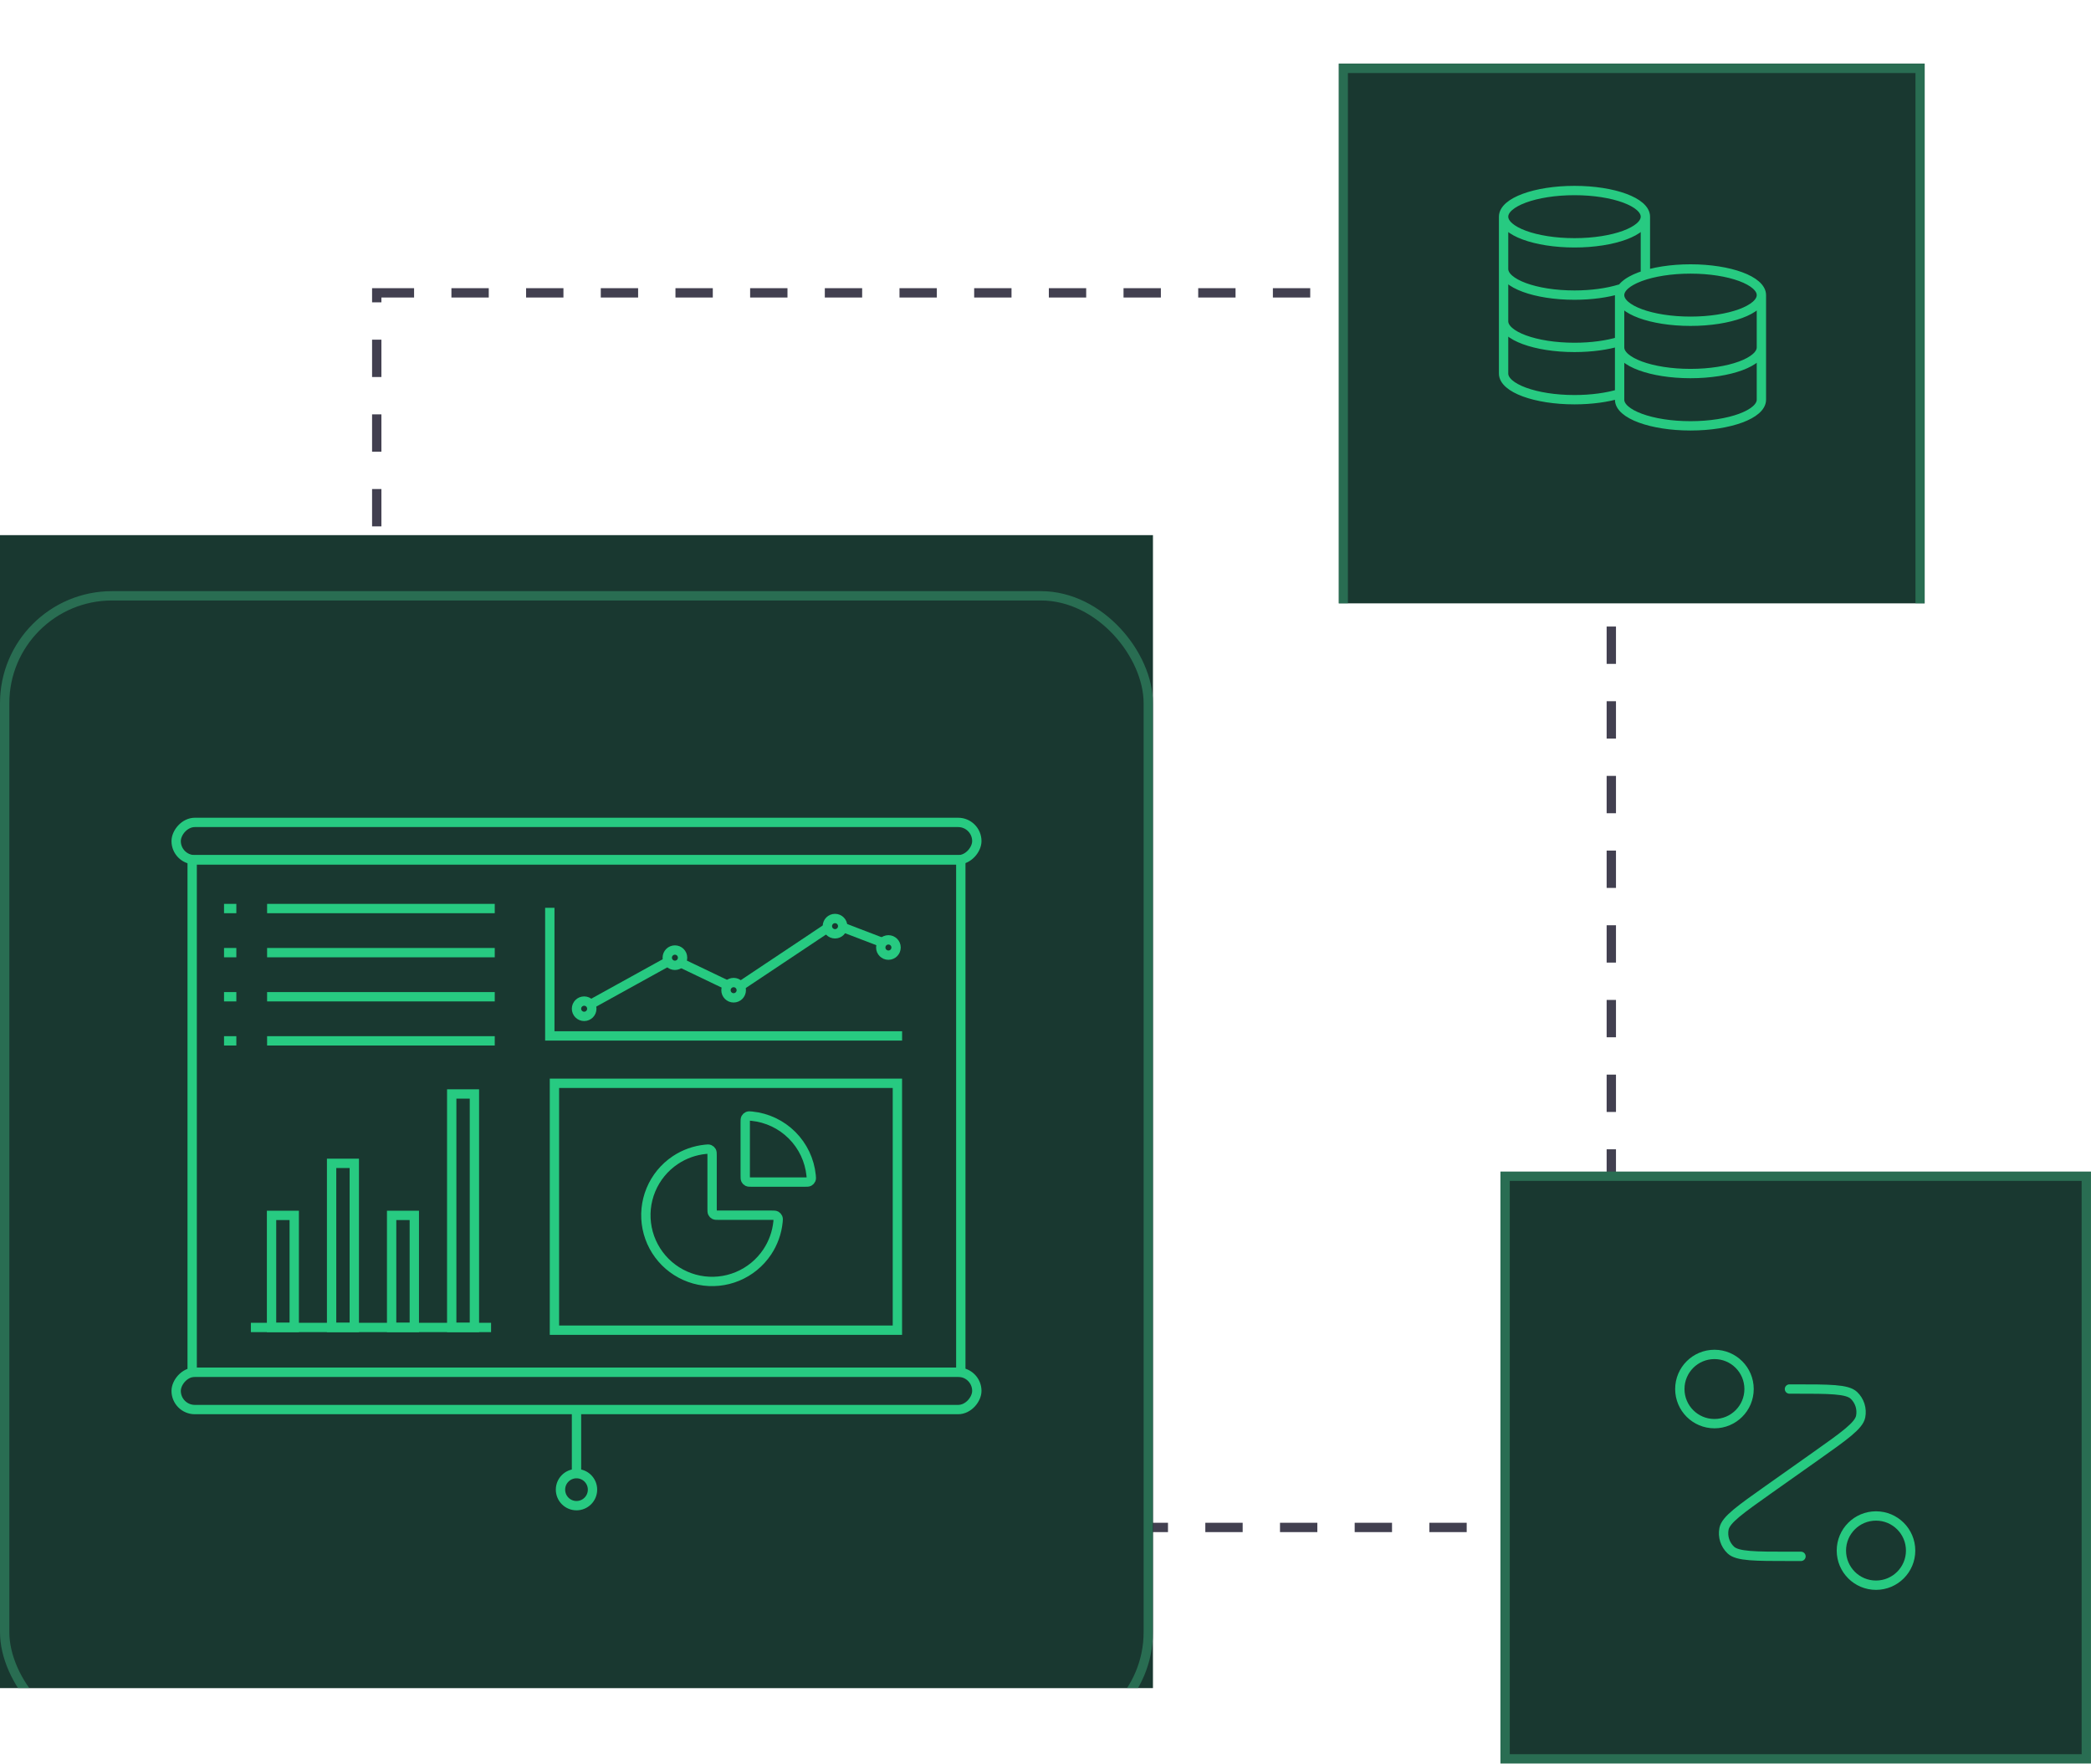 <svg width="224" height="189" viewBox="0 0 224 189" fill="none" xmlns="http://www.w3.org/2000/svg">
<rect x="40.359" y="31.371" width="132.254" height="132.254" stroke="#424050" stroke-dasharray="4 4"/>
<g clip-path="url(#clip0_7068_28829)">
<rect width="123.511" height="123.511" transform="translate(0 57.326)" fill="#193830"/>
<g filter="url(#filter0_dd_7068_28829)">
<rect y="57.326" width="123.511" height="123.511" rx="12" fill="#193830"/>
<rect x="0.5" y="57.826" width="122.511" height="122.511" rx="11.5" stroke="#296d52"/>
</g>
<path d="M58.898 97.248V110.971H96.638" stroke="#27ca81"/>
<rect x="20.586" y="92.102" width="82.341" height="54.894" stroke="#27ca81"/>
<rect width="85.772" height="4.003" rx="2.001" transform="matrix(1 0 0 -1 18.871 92.102)" stroke="#27ca81"/>
<rect width="85.772" height="4.003" rx="2.001" transform="matrix(1 0 0 -1 18.871 150.998)" stroke="#27ca81"/>
<line x1="28.613" y1="97.326" x2="53" y2="97.326" stroke="#27ca81"/>
<line x1="24" y1="97.326" x2="25.318" y2="97.326" stroke="#27ca81"/>
<line x1="28.613" y1="102.051" x2="53" y2="102.051" stroke="#27ca81"/>
<line x1="24" y1="102.051" x2="25.318" y2="102.051" stroke="#27ca81"/>
<line x1="28.613" y1="106.775" x2="53" y2="106.775" stroke="#27ca81"/>
<line x1="24" y1="106.775" x2="25.318" y2="106.775" stroke="#27ca81"/>
<line x1="28.613" y1="111.5" x2="53" y2="111.5" stroke="#27ca81"/>
<line x1="24" y1="111.5" x2="25.318" y2="111.5" stroke="#27ca81"/>
<rect x="29.09" y="130.197" width="2.431" height="12.006" stroke="#27ca81"/>
<rect x="35.523" y="124.623" width="2.431" height="17.58" stroke="#27ca81"/>
<rect x="41.953" y="130.197" width="2.431" height="12.006" stroke="#27ca81"/>
<rect x="48.391" y="117.191" width="2.431" height="25.012" stroke="#27ca81"/>
<line x1="26.875" y1="142.203" x2="52.606" y2="142.203" stroke="#27ca81"/>
<path d="M82.671 130.178C82.917 130.178 83.04 130.178 83.14 130.233C83.222 130.278 83.298 130.362 83.335 130.448C83.379 130.553 83.368 130.664 83.346 130.887C83.23 132.04 82.833 133.151 82.185 134.121C81.405 135.288 80.297 136.198 79 136.735C77.703 137.272 76.276 137.412 74.9 137.139C73.523 136.865 72.259 136.189 71.266 135.196C70.274 134.204 69.598 132.939 69.324 131.563C69.05 130.186 69.191 128.759 69.728 127.462C70.265 126.166 71.174 125.057 72.341 124.277C73.311 123.629 74.422 123.233 75.576 123.117C75.798 123.094 75.909 123.083 76.014 123.128C76.1 123.164 76.185 123.241 76.23 123.323C76.284 123.422 76.284 123.545 76.284 123.791V129.468C76.284 129.717 76.284 129.841 76.333 129.936C76.375 130.019 76.443 130.087 76.526 130.13C76.621 130.178 76.746 130.178 76.994 130.178H82.671Z" stroke="#27ca81" stroke-linecap="round" stroke-linejoin="round"/>
<path d="M79.833 120.243C79.833 119.997 79.833 119.874 79.887 119.774C79.932 119.692 80.017 119.616 80.103 119.579C80.207 119.535 80.319 119.546 80.541 119.568C82.163 119.731 83.688 120.449 84.851 121.612C86.014 122.774 86.731 124.299 86.894 125.921C86.916 126.144 86.927 126.255 86.883 126.359C86.847 126.446 86.77 126.53 86.688 126.575C86.588 126.63 86.466 126.63 86.22 126.63L80.542 126.63C80.294 126.63 80.17 126.63 80.075 126.581C79.991 126.539 79.924 126.471 79.881 126.388C79.833 126.293 79.833 126.168 79.833 125.92V120.243Z" stroke="#27ca81" stroke-linecap="round" stroke-linejoin="round"/>
<rect x="59.395" y="116.047" width="36.739" height="26.447" stroke="#27ca81"/>
<circle cx="61.758" cy="159.577" r="1.715" stroke="#27ca81"/>
<path d="M61.758 157.86V150.998" stroke="#27ca81"/>
<path d="M62.328 108.114L72.069 102.732L78.812 105.961L89.302 98.965L94.921 101.118" stroke="#27ca81"/>
<circle cx="62.578" cy="108.059" r="0.82" fill="#193830" stroke="#27ca81"/>
<circle cx="72.301" cy="102.59" r="0.82" fill="#193830" stroke="#27ca81"/>
<circle cx="78.59" cy="106.074" r="0.82" fill="#193830" stroke="#27ca81"/>
<circle cx="95.172" cy="101.5" r="0.82" fill="#193830" stroke="#27ca81"/>
<circle cx="89.453" cy="99.213" r="0.82" fill="#193830" stroke="#27ca81"/>
</g>
<g clip-path="url(#clip1_7068_28829)">
<g filter="url(#filter1_dd_7068_28829)">
<rect x="143.395" y="0.822" width="62.802" height="63.849" fill="#193830"/>
<rect x="143.895" y="1.322" width="61.802" height="62.849" stroke="#296d52"/>
</g>
<path d="M176.263 23.211C176.263 24.758 172.863 26.012 168.669 26.012C164.474 26.012 161.074 24.758 161.074 23.211M176.263 23.211C176.263 21.664 172.863 20.41 168.669 20.41C164.474 20.41 161.074 21.664 161.074 23.211M176.263 23.211V29.453C174.577 29.967 173.502 30.744 173.502 31.614M161.074 23.211V40.016C161.074 41.563 164.474 42.817 168.669 42.817C170.505 42.817 172.189 42.577 173.502 42.177V31.614M161.074 28.813C161.074 30.36 164.474 31.614 168.669 31.614C170.505 31.614 172.189 31.373 173.502 30.973M161.074 34.414C161.074 35.961 164.474 37.215 168.669 37.215C170.505 37.215 172.189 36.975 173.502 36.575M188.691 31.614C188.691 33.16 185.29 34.414 181.096 34.414C176.902 34.414 173.502 33.16 173.502 31.614M188.691 31.614C188.691 30.067 185.29 28.813 181.096 28.813C176.902 28.813 173.502 30.067 173.502 31.614M188.691 31.614V42.817C188.691 44.364 185.29 45.618 181.096 45.618C176.902 45.618 173.502 44.364 173.502 42.817V31.614M188.691 37.215C188.691 38.762 185.29 40.016 181.096 40.016C176.902 40.016 173.502 38.762 173.502 37.215" stroke="#27ca81" stroke-linecap="round" stroke-linejoin="round"/>
</g>
<rect x="0.5" y="0.5" width="62.263" height="62.413" transform="matrix(1 0 -0 1 160.735 125.502)" fill="#193830" stroke="#296d52"/>
<path d="M191.697 148.798H192.234C196.001 148.798 197.884 148.798 198.599 149.475C199.217 150.06 199.491 150.921 199.324 151.755C199.131 152.721 197.593 153.808 194.518 155.984L189.493 159.537C186.418 161.713 184.88 162.8 184.687 163.766C184.521 164.6 184.794 165.461 185.412 166.046C186.127 166.723 188.011 166.723 191.778 166.723H192.933M187.37 148.798C187.37 150.846 185.71 152.507 183.662 152.507C181.613 152.507 179.953 150.846 179.953 148.798C179.953 146.75 181.613 145.09 183.662 145.09C185.71 145.09 187.37 146.75 187.37 148.798ZM204.676 166.105C204.676 168.153 203.016 169.813 200.968 169.813C198.92 169.813 197.259 168.153 197.259 166.105C197.259 164.056 198.92 162.396 200.968 162.396C203.016 162.396 204.676 164.056 204.676 166.105Z" stroke="#27ca81" stroke-linecap="round" stroke-linejoin="round"/>
<defs>
<filter id="filter0_dd_7068_28829" x="-40" y="21.326" width="203.512" height="203.512" filterUnits="userSpaceOnUse" color-interpolation-filters="sRGB">
<feFlood flood-opacity="0" result="BackgroundImageFix"/>
<feColorMatrix in="SourceAlpha" type="matrix" values="0 0 0 0 0 0 0 0 0 0 0 0 0 0 0 0 0 0 127 0" result="hardAlpha"/>
<feOffset dy="4"/>
<feGaussianBlur stdDeviation="20"/>
<feColorMatrix type="matrix" values="0 0 0 0 0 0 0 0 0 0 0 0 0 0 0 0 0 0 0.4 0"/>
<feBlend mode="normal" in2="BackgroundImageFix" result="effect1_dropShadow_7068_28829"/>
<feColorMatrix in="SourceAlpha" type="matrix" values="0 0 0 0 0 0 0 0 0 0 0 0 0 0 0 0 0 0 127 0" result="hardAlpha"/>
<feOffset dy="2"/>
<feGaussianBlur stdDeviation="2"/>
<feColorMatrix type="matrix" values="0 0 0 0 0 0 0 0 0 0 0 0 0 0 0 0 0 0 0.2 0"/>
<feBlend mode="normal" in2="effect1_dropShadow_7068_28829" result="effect2_dropShadow_7068_28829"/>
<feBlend mode="normal" in="SourceGraphic" in2="effect2_dropShadow_7068_28829" result="shape"/>
</filter>
<filter id="filter1_dd_7068_28829" x="103.395" y="-35.178" width="142.801" height="143.85" filterUnits="userSpaceOnUse" color-interpolation-filters="sRGB">
<feFlood flood-opacity="0" result="BackgroundImageFix"/>
<feColorMatrix in="SourceAlpha" type="matrix" values="0 0 0 0 0 0 0 0 0 0 0 0 0 0 0 0 0 0 127 0" result="hardAlpha"/>
<feOffset dy="4"/>
<feGaussianBlur stdDeviation="20"/>
<feColorMatrix type="matrix" values="0 0 0 0 0 0 0 0 0 0 0 0 0 0 0 0 0 0 0.4 0"/>
<feBlend mode="normal" in2="BackgroundImageFix" result="effect1_dropShadow_7068_28829"/>
<feColorMatrix in="SourceAlpha" type="matrix" values="0 0 0 0 0 0 0 0 0 0 0 0 0 0 0 0 0 0 127 0" result="hardAlpha"/>
<feOffset dy="2"/>
<feGaussianBlur stdDeviation="2"/>
<feColorMatrix type="matrix" values="0 0 0 0 0 0 0 0 0 0 0 0 0 0 0 0 0 0 0.2 0"/>
<feBlend mode="normal" in2="effect1_dropShadow_7068_28829" result="effect2_dropShadow_7068_28829"/>
<feBlend mode="normal" in="SourceGraphic" in2="effect2_dropShadow_7068_28829" result="shape"/>
</filter>
<clipPath id="clip0_7068_28829">
<rect width="123.511" height="123.511" fill="white" transform="translate(0 57.326)"/>
</clipPath>
<clipPath id="clip1_7068_28829">
<rect width="62.802" height="63.849" fill="white" transform="translate(143.398 0.805)"/>
</clipPath>
</defs>
</svg>
